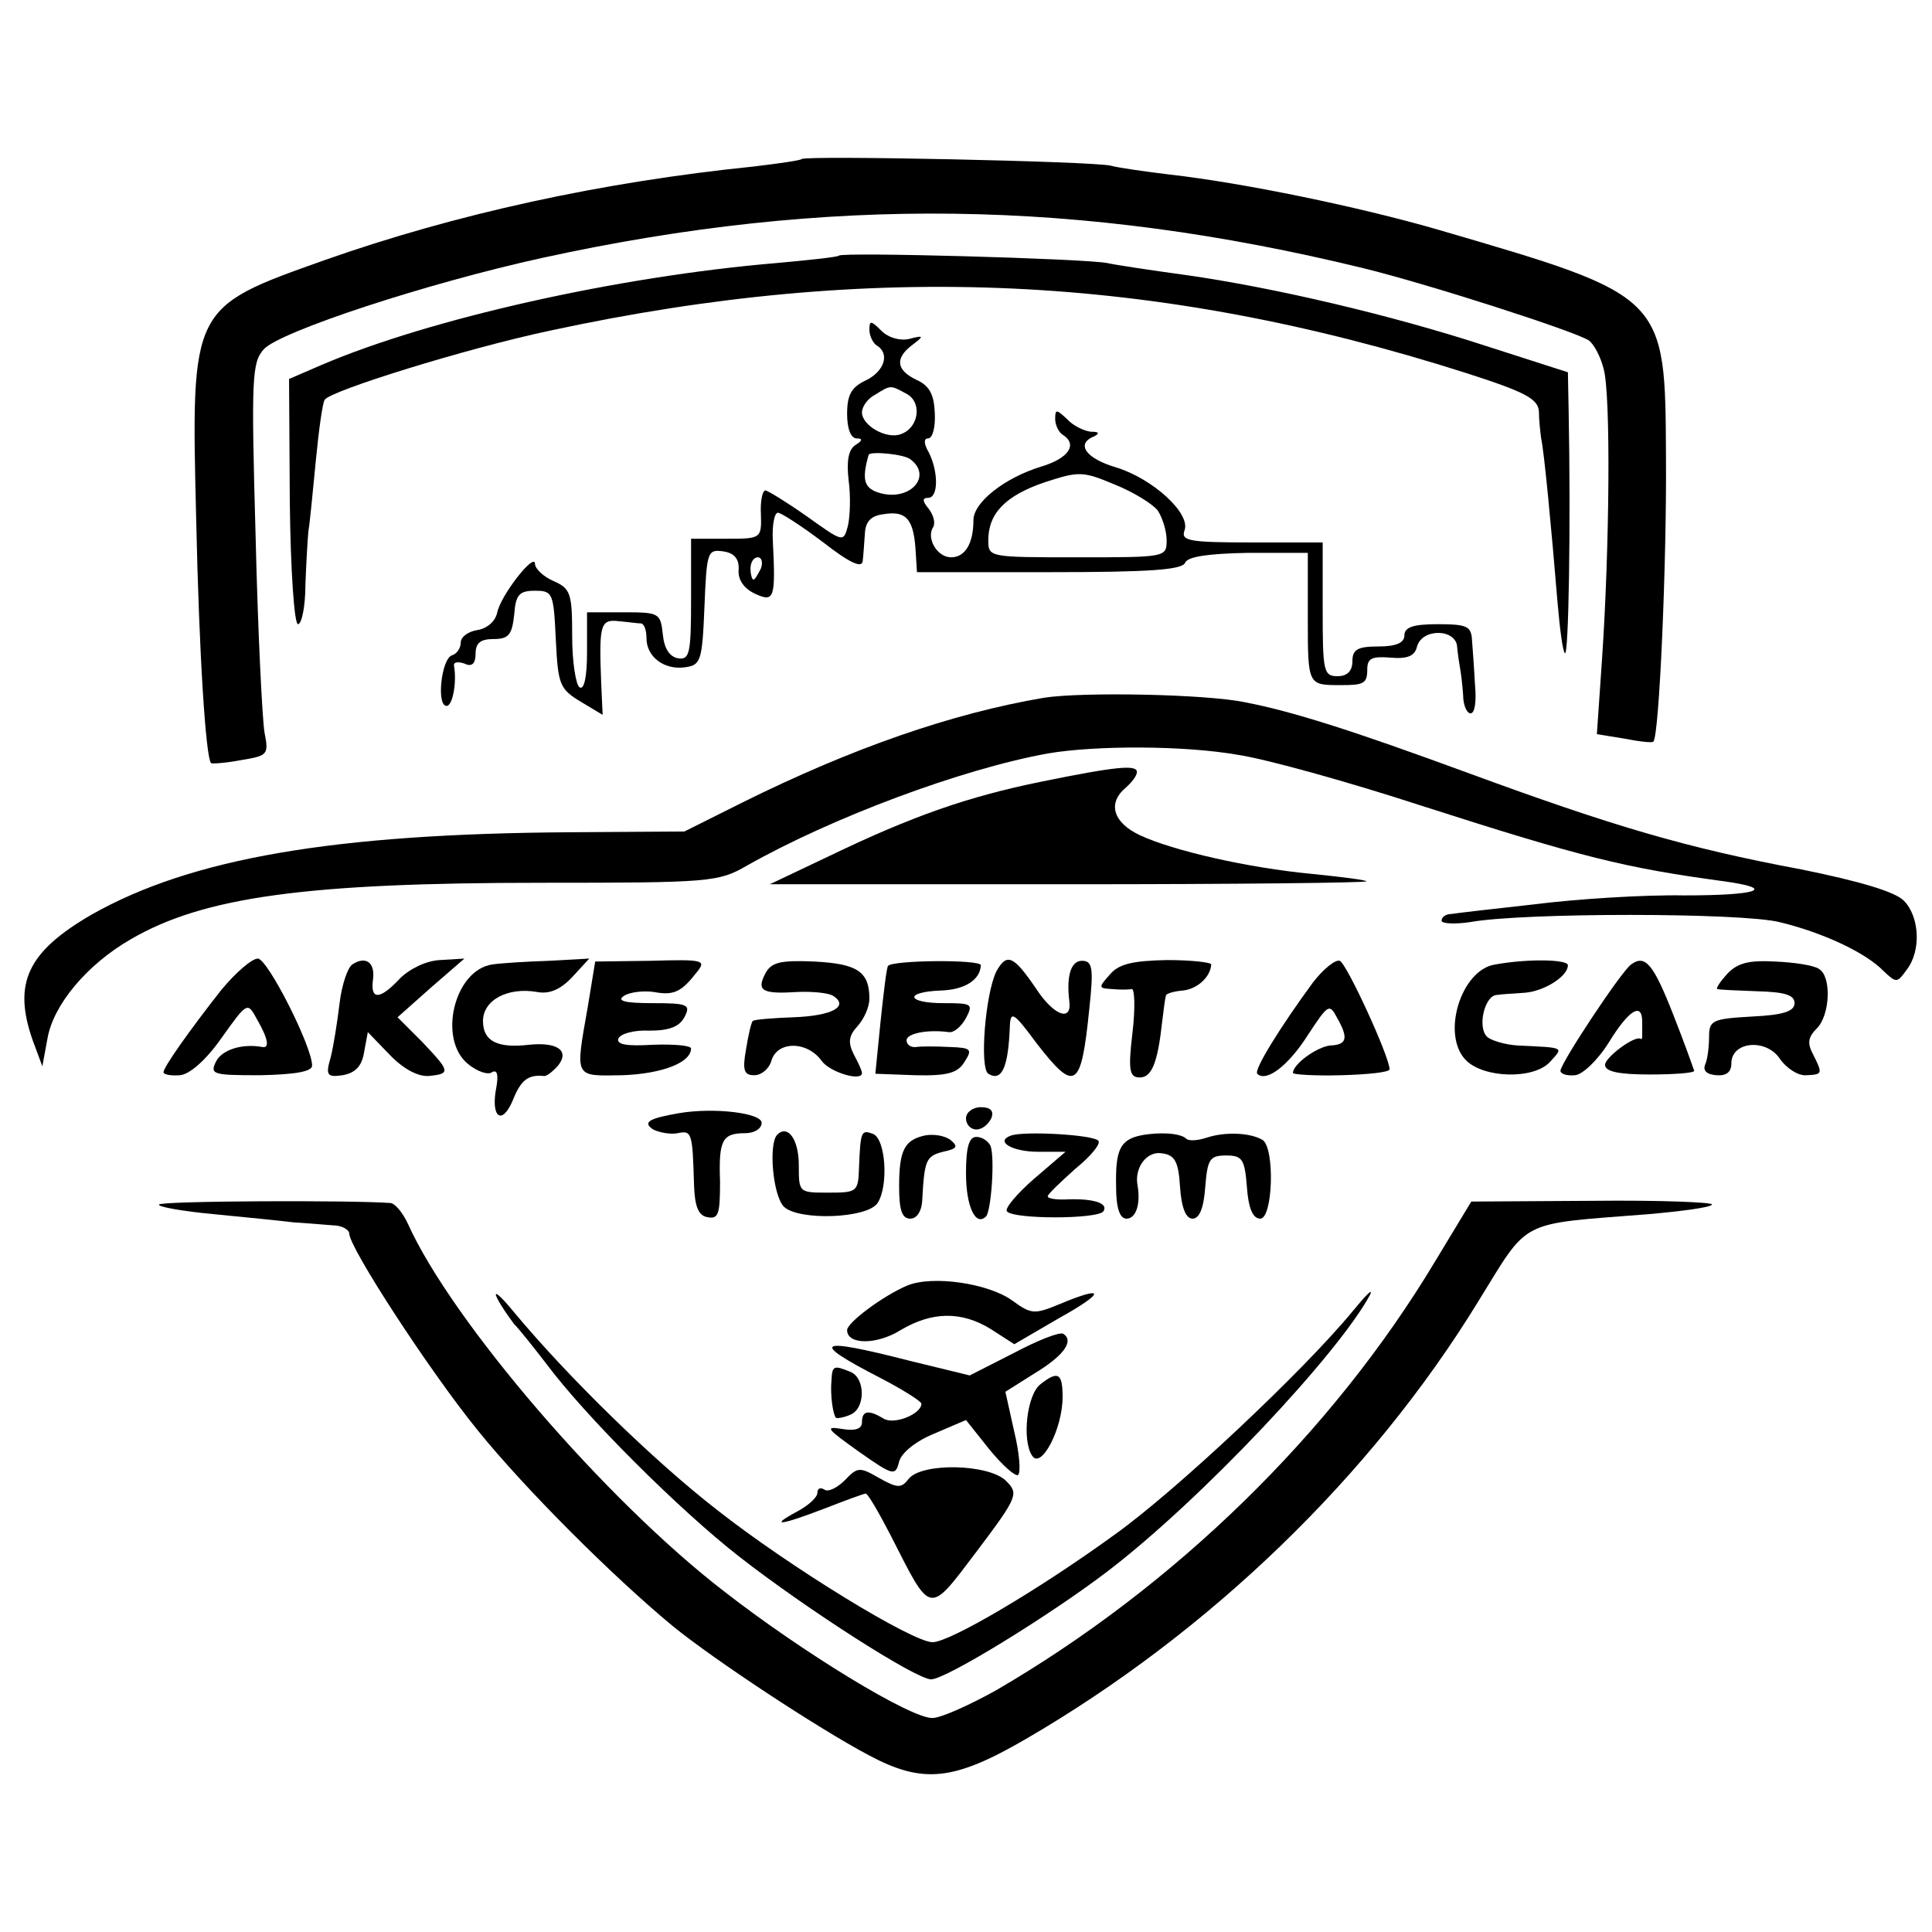 <?xml version="1.0" standalone="no"?>
<!DOCTYPE svg PUBLIC "-//W3C//DTD SVG 20010904//EN"
 "http://www.w3.org/TR/2001/REC-SVG-20010904/DTD/svg10.dtd">
<svg version="1.0" xmlns="http://www.w3.org/2000/svg"
 width="260pt" height="260pt" viewBox="0 0 260 260"
 preserveAspectRatio="xMidYMid meet">
<g transform="translate(0,260) scale(0.1,-0.1)"
fill="#000000" stroke="none">
<path d="M1079 2386 c-2 -2 -31 -6 -64 -10 -206 -21 -402 -64 -578 -126 -180
-64 -180 -62 -173 -348 4 -186 13 -321 20 -329 1 -1 19 0 40 4 36 6 38 7 32
37 -3 17 -9 136 -12 264 -6 214 -5 234 11 252 22 24 220 89 375 123 385 84
724 79 1105 -14 86 -21 282 -84 303 -97 7 -5 16 -22 20 -38 10 -34 8 -243 -2
-390 l-7 -102 37 -6 c20 -4 38 -6 39 -4 8 7 18 242 17 381 -1 220 1 218 -307
308 -107 31 -263 63 -360 74 -33 4 -69 9 -80 12 -23 6 -411 14 -416 9z"/>
<path d="M1129 2256 c-2 -2 -40 -6 -84 -10 -214 -18 -467 -75 -612 -137 l-44
-19 1 -165 c1 -92 6 -165 11 -165 5 0 10 24 10 53 1 28 3 61 4 72 2 11 6 54
10 95 4 41 9 78 12 82 7 12 190 69 303 93 436 94 816 76 1233 -57 81 -26 97
-35 98 -52 0 -12 2 -28 3 -36 4 -17 14 -123 22 -220 3 -35 7 -67 10 -69 5 -5
8 172 5 326 l-1 52 -112 36 c-126 41 -283 78 -403 95 -44 6 -91 13 -105 16
-31 6 -356 15 -361 10z"/>
<path d="M1170 2156 c0 -8 5 -18 10 -21 18 -11 10 -35 -15 -47 -19 -9 -25 -19
-25 -45 0 -20 5 -33 13 -33 8 0 8 -3 -2 -9 -9 -6 -12 -21 -9 -47 3 -22 2 -49
-1 -62 -6 -22 -6 -22 -55 13 -27 19 -53 35 -56 35 -4 0 -7 -15 -6 -32 1 -33 0
-33 -47 -33 l-47 0 0 -82 c0 -72 -2 -81 -17 -79 -12 2 -19 13 -21 32 -3 29 -5
30 -52 30 l-50 0 0 -54 c0 -33 -4 -51 -10 -47 -5 3 -10 34 -10 69 0 57 -2 64
-25 74 -14 6 -25 17 -25 23 0 17 -47 -43 -51 -66 -3 -12 -14 -21 -27 -23 -12
-2 -22 -9 -22 -17 0 -7 -5 -15 -12 -17 -14 -5 -21 -68 -7 -68 8 0 14 31 10 54
-1 5 5 6 14 3 10 -5 15 0 15 13 0 15 7 20 24 20 21 0 25 6 28 33 2 27 7 32 28
32 24 0 25 -3 28 -66 3 -60 5 -66 33 -83 l30 -18 -2 44 c-3 78 -1 85 24 82 12
-1 25 -3 30 -3 4 -1 7 -9 7 -20 0 -25 24 -43 52 -39 21 3 23 8 26 81 3 74 4
78 25 75 15 -2 22 -10 21 -25 -1 -13 7 -25 22 -32 26 -12 28 -7 24 72 -1 20 2
37 7 37 4 0 32 -18 61 -40 36 -28 52 -35 53 -25 1 8 2 25 3 38 1 15 8 23 25
25 30 5 40 -6 43 -46 l2 -32 178 0 c134 0 180 3 183 13 4 8 31 12 85 13 l80 0
0 -88 c0 -91 0 -90 45 -90 30 0 35 2 35 21 0 15 6 18 31 16 23 -2 33 2 36 15
7 25 53 24 54 -1 1 -11 3 -23 4 -29 1 -5 3 -21 4 -35 0 -14 5 -25 10 -25 6 0
8 17 6 38 -1 20 -3 47 -4 60 -1 19 -6 22 -46 22 -33 0 -45 -4 -45 -15 0 -10
-11 -15 -35 -15 -28 0 -35 -4 -35 -20 0 -13 -7 -20 -20 -20 -19 0 -20 7 -20
90 l0 90 -96 0 c-83 0 -95 2 -90 16 9 23 -43 70 -92 85 -41 12 -55 32 -29 42
7 4 6 6 -5 6 -9 1 -24 8 -32 17 -14 13 -16 14 -16 0 0 -8 5 -18 10 -21 21 -13
8 -32 -29 -43 -49 -15 -91 -48 -91 -72 0 -31 -11 -50 -30 -50 -19 0 -34 26
-24 41 3 6 0 16 -6 24 -9 11 -9 15 -1 15 14 0 14 35 1 61 -7 12 -7 19 -1 19 6
0 10 15 9 34 -1 25 -7 37 -25 45 -27 13 -29 29 -5 47 16 12 15 13 -4 8 -12 -3
-28 1 -38 11 -14 14 -16 14 -16 1z m50 -86 c21 -11 17 -45 -7 -54 -19 -8 -53
11 -53 29 0 8 8 19 18 24 21 13 20 13 42 1z m5 -88 c30 -22 1 -56 -39 -46 -23
6 -27 17 -17 52 2 5 47 1 56 -6z m333 -69 c6 -9 12 -27 12 -40 0 -23 -1 -23
-120 -23 -119 0 -120 0 -120 23 0 36 23 60 76 78 46 15 51 15 94 -3 25 -10 51
-26 58 -35z m-534 -78 c-4 -8 -8 -15 -10 -15 -2 0 -4 7 -4 15 0 8 4 15 10 15
5 0 7 -7 4 -15z"/>
<path d="M1405 1661 c-124 -21 -259 -68 -406 -141 l-78 -39 -153 -1 c-319 -2
-511 -35 -645 -111 -86 -50 -106 -92 -79 -169 l13 -35 7 38 c8 45 53 99 112
133 98 57 236 76 554 76 226 0 237 1 275 23 115 65 289 130 405 151 64 11 184
11 257 -2 39 -6 150 -37 245 -68 218 -70 275 -84 408 -102 72 -10 46 -19 -53
-19 -56 1 -147 -5 -202 -12 -55 -6 -106 -12 -112 -13 -7 0 -13 -4 -13 -9 0 -4
17 -5 38 -2 70 13 365 13 417 0 58 -14 116 -41 140 -66 17 -16 18 -16 31 2 20
26 17 72 -4 93 -12 12 -59 26 -138 42 -155 29 -253 58 -449 130 -155 57 -237
83 -300 95 -53 11 -219 14 -270 6z"/>
<path d="M1401 1548 c-98 -20 -173 -46 -285 -100 l-80 -38 404 0 c222 0 401 2
399 4 -2 2 -35 6 -74 10 -85 8 -186 31 -231 52 -36 17 -44 43 -19 64 8 7 15
16 15 21 0 10 -26 8 -129 -13z"/>
<path d="M298 1268 c-41 -52 -78 -104 -78 -111 0 -3 10 -5 22 -4 13 1 35 20
56 50 35 49 35 49 48 25 15 -26 17 -39 7 -37 -28 5 -54 -4 -62 -19 -9 -18 -5
-19 59 -19 48 1 70 5 70 13 0 26 -60 144 -73 144 -8 0 -30 -19 -49 -42z"/>
<path d="M474 1302 c-6 -4 -14 -27 -17 -52 -3 -25 -8 -57 -12 -73 -7 -24 -5
-27 16 -24 17 3 26 12 29 31 l5 27 29 -30 c18 -19 38 -30 53 -29 30 3 29 6 -9
46 l-33 33 45 40 45 39 -33 -2 c-19 -1 -41 -12 -54 -25 -27 -29 -40 -29 -36
-1 3 23 -10 32 -28 20z"/>
<path d="M662 1302 c-51 -8 -73 -101 -32 -134 12 -10 27 -15 32 -11 7 4 9 -3
6 -20 -8 -40 7 -53 22 -18 11 28 21 35 42 33 3 -1 12 6 19 14 16 20 -1 32 -39
28 -43 -5 -62 5 -62 32 0 28 33 46 73 39 16 -3 31 3 47 20 l23 25 -54 -3 c-30
-1 -64 -3 -77 -5z"/>
<path d="M791 1245 c-17 -97 -19 -93 47 -92 53 2 92 17 92 36 0 4 -23 6 -51 5
-35 -2 -49 0 -47 8 3 7 21 12 42 11 26 0 40 5 47 18 9 17 5 19 -43 19 -37 0
-49 3 -38 10 8 5 26 7 40 5 27 -5 37 0 58 27 13 16 8 17 -62 15 l-75 -1 -10
-61z"/>
<path d="M1030 1290 c-12 -23 -5 -28 42 -25 20 1 42 -1 49 -5 22 -14 0 -27
-53 -29 -28 -1 -53 -3 -55 -5 -2 -2 -6 -19 -9 -38 -5 -28 -3 -35 11 -35 10 0
20 9 23 19 7 27 48 28 68 0 11 -15 54 -28 54 -16 0 3 -5 14 -11 25 -8 16 -7
25 5 38 9 10 16 26 16 37 0 37 -17 47 -74 50 -46 2 -58 -1 -66 -16z"/>
<path d="M1195 1300 c-2 -3 -6 -37 -10 -75 l-7 -70 54 -2 c43 -1 57 3 66 18
11 17 9 19 -20 20 -18 1 -39 1 -45 0 -7 -1 -13 3 -13 9 0 9 27 15 57 11 7 -1
17 8 23 19 10 19 8 20 -30 20 -50 0 -54 15 -4 17 32 1 53 14 54 34 0 8 -120 7
-125 -1z"/>
<path d="M1341 1293 c-15 -30 -23 -130 -11 -138 18 -11 27 8 29 64 1 21 5 19
36 -23 52 -67 60 -62 71 47 6 55 4 64 -10 64 -15 0 -21 -21 -17 -54 4 -29 -21
-20 -45 17 -30 44 -39 48 -53 23z"/>
<path d="M1494 1289 c-16 -18 -16 -19 2 -20 10 -1 23 -1 27 0 4 1 5 -26 1 -59
-6 -51 -4 -60 10 -60 16 0 24 20 30 75 2 17 4 32 5 35 0 3 11 6 23 7 19 2 37
18 38 35 0 3 -27 6 -60 6 -45 -1 -64 -5 -76 -19z"/>
<path d="M1767 1278 c-44 -60 -80 -118 -75 -123 12 -12 42 11 68 52 27 41 29
43 39 24 16 -28 14 -37 -9 -38 -18 -2 -50 -25 -50 -37 0 -2 29 -4 65 -3 36 1
65 4 65 8 0 17 -58 143 -67 146 -6 2 -22 -11 -36 -29z"/>
<path d="M2012 1302 c-46 -7 -73 -95 -39 -129 24 -24 91 -26 113 -2 18 20 21
19 -43 22 -18 1 -37 7 -42 12 -13 13 -3 55 13 56 6 1 23 2 38 3 26 2 58 22 58
37 0 8 -54 9 -98 1z"/>
<path d="M2195 1302 c-13 -9 -95 -133 -95 -143 0 -4 8 -7 19 -6 10 0 31 20 46
44 27 44 45 55 45 28 0 -8 0 -17 0 -20 0 -3 -1 -4 -2 -3 -8 5 -48 -25 -48 -35
0 -9 18 -13 60 -13 33 0 60 2 60 5 -1 3 -13 37 -28 75 -27 69 -38 82 -57 68z"/>
<path d="M2324 1289 c-9 -10 -15 -19 -13 -20 2 -1 27 -2 54 -3 37 -1 50 -5 50
-16 0 -11 -15 -16 -57 -18 -53 -3 -58 -5 -58 -27 0 -13 -2 -30 -5 -37 -4 -9 2
-14 15 -15 13 -1 20 4 20 16 0 30 48 34 66 5 9 -12 24 -22 35 -21 22 1 22 2 9
28 -8 15 -7 23 5 35 18 18 20 70 3 80 -7 5 -34 9 -59 10 -36 2 -51 -2 -65 -17z"/>
<path d="M914 1102 c-40 -7 -50 -12 -35 -22 8 -4 23 -7 33 -5 19 4 20 1 22
-70 1 -29 6 -41 18 -43 15 -3 17 4 17 48 -2 56 3 65 34 65 12 0 22 6 22 14 0
13 -63 21 -111 13z"/>
<path d="M1300 1095 c0 -8 6 -15 14 -15 8 0 16 7 20 15 4 10 -1 15 -14 15 -11
0 -20 -7 -20 -15z"/>
<path d="M1046 1073 c-12 -12 -6 -82 9 -97 20 -19 112 -16 126 5 15 23 11 86
-6 93 -16 6 -17 4 -19 -46 -1 -32 -3 -33 -41 -33 -40 0 -40 0 -40 37 0 35 -15
55 -29 41z"/>
<path d="M1245 1072 c-28 -6 -35 -20 -35 -69 0 -32 4 -43 15 -43 9 0 15 10 16
23 3 56 5 61 28 67 19 4 21 7 10 16 -8 6 -23 8 -34 6z"/>
<path d="M1361 1072 c-23 -8 1 -22 36 -22 l37 0 -42 -36 c-23 -20 -40 -40 -37
-44 7 -11 123 -11 130 0 7 11 -14 17 -47 16 -16 -1 -28 1 -28 4 0 3 17 19 37
37 21 17 35 34 31 38 -8 8 -98 13 -117 7z"/>
<path d="M1535 1072 c-28 -6 -34 -20 -33 -69 0 -29 5 -43 14 -43 13 0 19 20
15 44 -5 24 12 47 32 44 18 -2 23 -11 25 -45 2 -29 8 -43 17 -43 9 0 15 14 17
43 3 37 6 42 28 42 22 0 25 -5 28 -42 2 -29 8 -43 18 -43 17 0 20 95 3 106
-17 10 -51 11 -75 3 -12 -4 -25 -5 -28 -1 -8 7 -35 9 -61 4z"/>
<path d="M1300 1021 c0 -45 13 -72 27 -58 7 8 12 79 6 95 -3 6 -11 12 -19 12
-10 0 -14 -14 -14 -49z"/>
<path d="M214 979 c-2 -3 31 -9 74 -13 42 -4 91 -9 107 -11 17 -1 40 -3 53 -4
12 0 22 -6 22 -11 0 -19 108 -185 173 -265 63 -78 181 -196 262 -263 55 -45
196 -138 264 -174 73 -39 114 -35 212 22 246 143 464 353 608 588 70 113 52
104 229 118 45 4 84 9 86 13 2 3 -70 6 -160 5 l-164 -1 -49 -81 c-138 -230
-350 -437 -591 -577 -36 -20 -74 -37 -85 -37 -29 -1 -176 89 -280 170 -160
123 -367 364 -426 495 -7 15 -17 27 -23 28 -52 4 -309 3 -312 -2z"/>
<path d="M1221 870 c-33 -14 -81 -50 -81 -60 0 -20 40 -20 72 0 42 25 82 26
122 1 l31 -20 60 35 c63 35 63 45 1 19 -34 -14 -38 -14 -64 5 -32 23 -107 34
-141 20z"/>
<path d="M669 853 c6 -12 17 -27 23 -35 7 -7 26 -31 43 -53 52 -70 178 -196
260 -260 91 -71 238 -165 258 -165 20 0 161 87 237 145 126 96 312 294 354
373 4 9 -6 -1 -24 -23 -65 -79 -238 -242 -321 -301 -102 -74 -221 -144 -244
-144 -27 0 -192 101 -290 178 -85 66 -200 178 -274 267 -18 22 -28 30 -22 18z"/>
<path d="M1364 779 l-59 -30 -82 20 c-125 32 -134 26 -39 -23 31 -16 56 -32
56 -35 0 -14 -37 -29 -51 -20 -20 12 -29 11 -29 -5 0 -9 -9 -12 -27 -9 -24 4
-20 0 22 -30 47 -33 50 -34 55 -14 3 12 23 28 48 38 l42 18 31 -39 c18 -22 35
-37 39 -35 4 3 2 29 -5 58 l-12 54 38 24 c40 24 55 44 40 54 -5 3 -35 -9 -67
-26z"/>
<path d="M1119 743 c-2 -20 2 -47 6 -51 1 -1 10 0 19 4 21 8 21 50 0 58 -22 9
-24 8 -25 -11z"/>
<path d="M1400 737 c-18 -14 -25 -75 -11 -96 12 -19 41 36 41 79 0 32 -6 36
-30 17z"/>
<path d="M1137 608 c-10 -10 -22 -16 -27 -13 -6 4 -10 2 -10 -4 0 -6 -12 -17
-27 -25 -39 -21 -23 -19 37 4 28 11 53 20 55 20 3 0 18 -26 34 -57 55 -108 50
-107 116 -20 55 73 56 77 39 94 -23 23 -113 25 -131 3 -10 -13 -15 -13 -40 1
-26 15 -29 15 -46 -3z"/>
</g>
</svg>
